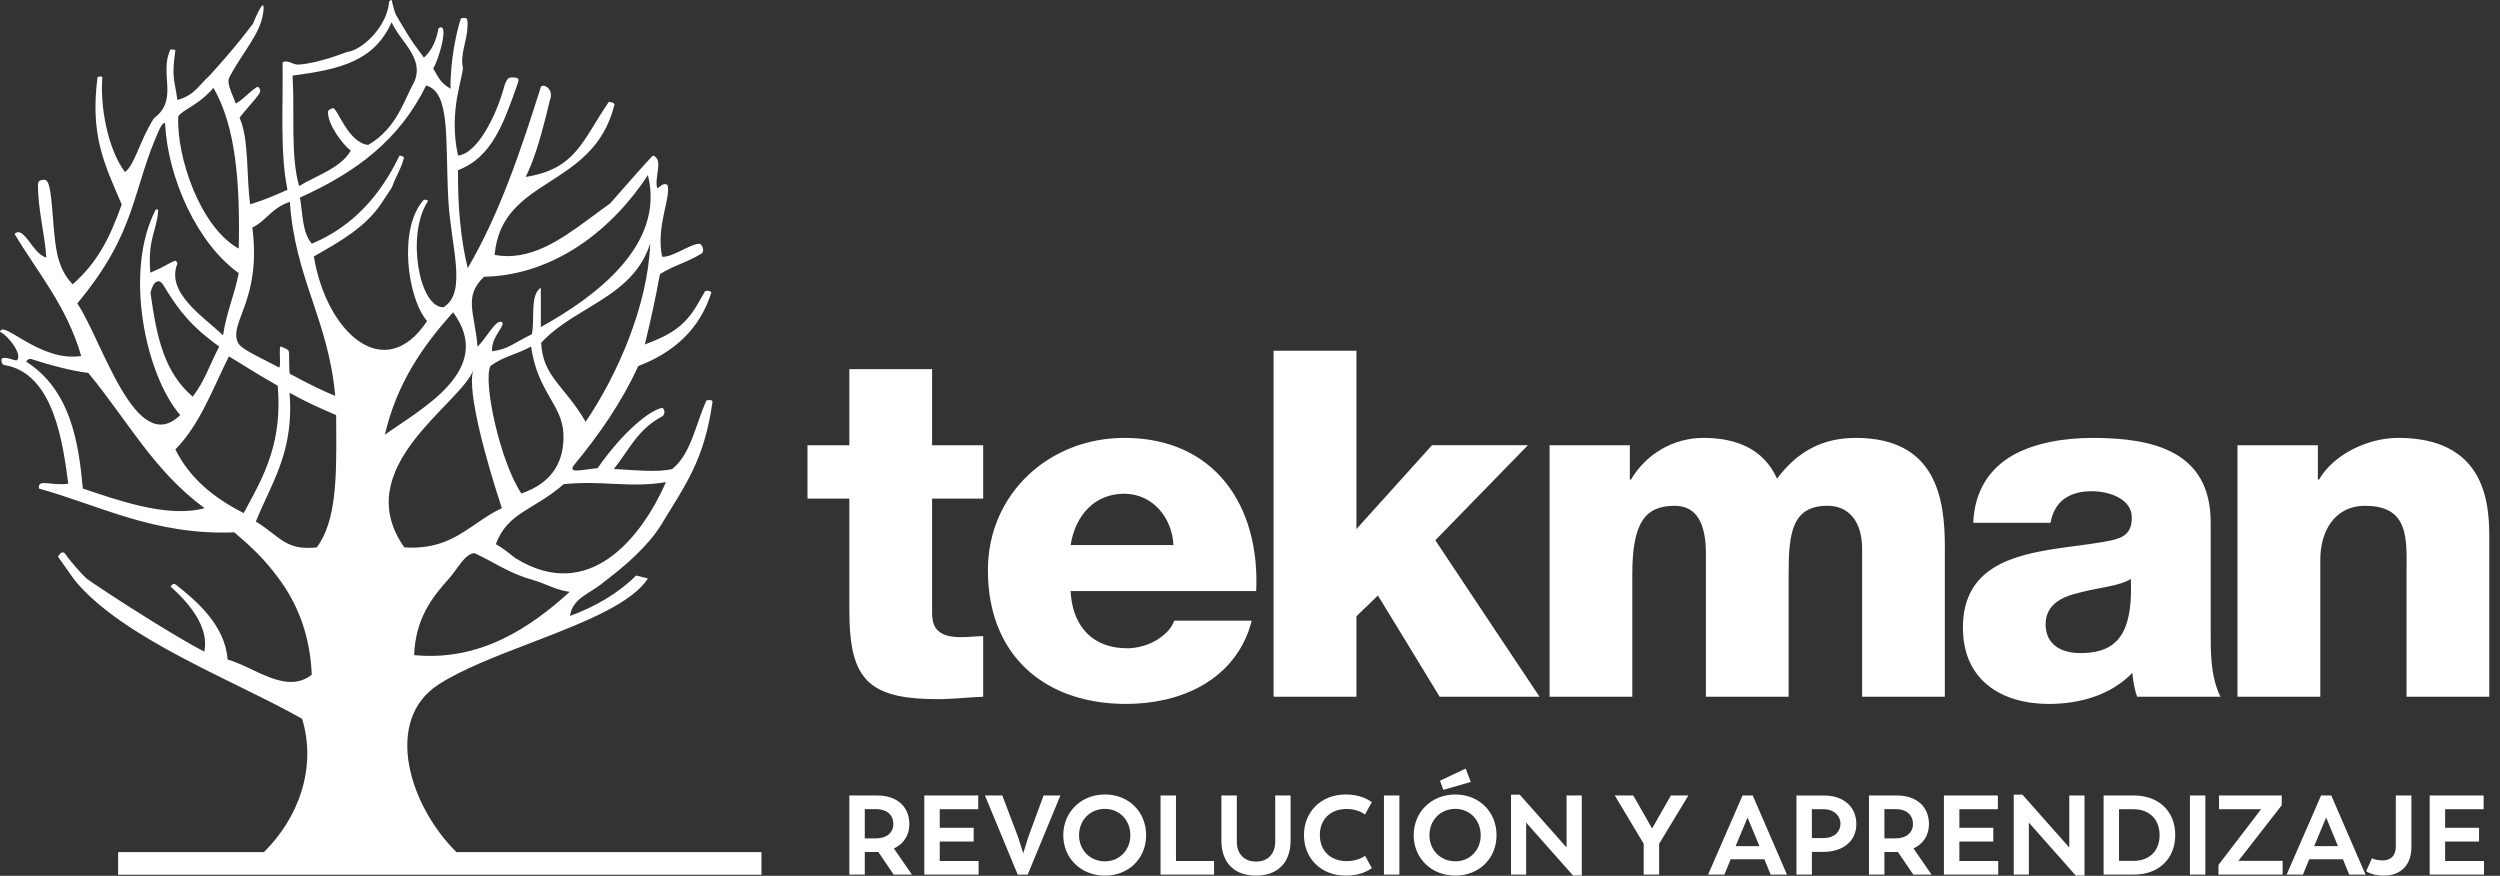 <svg xmlns="http://www.w3.org/2000/svg" xmlns:xlink="http://www.w3.org/1999/xlink" width="157px" height="55px" viewBox="0 0 157 55"><rect x="0" y="0" width="157" height="55" fill="#333333" stroke="none"/><title>tekman</title><g id="&#x1F5A5;&#xFE0F;-Design-(Desktop)-" stroke="none" stroke-width="1" fill="none" fill-rule="evenodd"><g id="TK_Home2" transform="translate(-164, -11)"><g id="Brand-/-Logotype-/-Horizontal" transform="translate(164, 11)"><g><path d="M77.672,49.956 L77.672,52.868 C77.672,53.541 78.066,54.107 78.882,54.107 C79.69,54.107 80.084,53.541 80.084,52.868 L80.084,49.956 L81.048,49.956 L81.048,52.791 C81.048,54.226 80.183,54.99 78.875,54.99 C77.567,54.99 76.703,54.226 76.703,52.791 L76.703,49.956 L77.672,49.956 Z M69.388,49.893 C70.887,49.893 71.977,50.982 71.977,52.452 C71.977,53.908 70.887,54.99 69.388,54.99 C67.877,54.99 66.773,53.886 66.773,52.452 C66.773,51.01 67.877,49.893 69.388,49.893 Z M151.436,49.957 L151.436,53.2 C151.436,54.304 150.789,54.988 149.707,54.988 C149.12,54.988 148.783,54.827 148.651,54.749 L148.596,54.714 L148.596,54.714 L148.961,53.893 C149.073,53.972 149.348,54.035 149.63,54.035 C150.156,54.035 150.457,53.717 150.457,53.173 L150.457,49.957 L151.436,49.957 Z M84.519,49.893 C85.383,49.893 85.925,50.203 86.151,50.375 L85.721,51.151 C85.608,51.067 85.216,50.804 84.575,50.804 C83.554,50.804 82.887,51.449 82.887,52.437 C82.887,53.427 83.549,54.078 84.575,54.078 C85.216,54.078 85.601,53.83 85.728,53.744 L86.151,54.515 C85.925,54.685 85.405,54.989 84.519,54.989 C82.93,54.989 81.889,53.879 81.889,52.444 C81.889,51.003 82.937,49.893 84.519,49.893 Z M91.395,49.894 C92.893,49.894 93.982,50.982 93.982,52.451 C93.982,53.909 92.893,54.988 91.395,54.988 C89.882,54.988 88.779,53.887 88.779,52.451 C88.779,51.009 89.882,49.894 91.395,49.894 Z M95.442,49.906 L98.381,53.222 L98.381,49.956 L99.337,49.956 L99.337,54.983 L98.788,54.983 L95.843,51.66 L95.843,54.925 L94.892,54.925 L94.892,49.906 L95.442,49.906 Z M127.011,49.906 L129.95,53.222 L129.95,49.956 L130.906,49.956 L130.906,54.983 L130.358,54.983 L127.412,51.66 L127.412,54.925 L126.463,54.925 L126.463,49.906 L127.011,49.906 Z M24.585,4.66326222e-05 L24.599,0.013 C24.611,0.069 24.758,0.756 24.901,0.993 C25.583,2.123 25.627,2.294 26.622,3.618 C27.111,3.187 27.401,2.556 27.539,1.77 C28.268,1.311 27.534,3.828 27.205,4.296 C27.584,4.941 27.656,5.195 28.296,5.57 C28.254,3.792 28.724,1.752 28.949,1.155 C29.024,1.132 29.256,1.094 29.309,1.173 C29.397,1.3 29.355,1.634 29.351,1.787 C29.33,2.513 28.893,3.417 29.065,4.231 C29.133,4.733 28.137,6.95 28.763,9.767 C29.985,9.654 31.199,7.22 31.687,5.354 C31.754,5.174 31.853,4.965 31.941,4.904 C32.023,4.849 32.594,4.814 32.562,5.032 C32.535,5.207 32.484,5.293 32.435,5.464 C31.652,7.646 30.919,9.877 28.763,10.686 C28.744,12.966 28.932,15.031 29.373,16.839 C31.341,13.485 32.69,9.518 33.964,5.464 C34.074,5.237 34.704,5.492 34.583,6.14 C34.549,6.189 34.451,6.631 34.295,7.259 L34.204,7.619 C33.931,8.683 33.525,10.103 33.012,11.112 C36.185,10.606 36.558,8.839 38.243,6.386 C38.373,6.439 38.628,6.419 38.578,6.615 C37.236,11.911 31.502,11.061 31.063,16.009 C33.225,16.412 35.111,15.135 36.947,13.779 L37.405,13.44 C37.71,13.213 38.014,12.989 38.319,12.773 C38.319,12.773 38.994,12 39.687,11.218 L39.946,10.926 C40.376,10.444 40.78,9.995 41,9.767 C41.695,9.996 41.085,11.08 41.268,11.817 C41.448,11.776 41.631,11.436 41.917,11.612 C42.166,12.384 41.18,14.186 41.579,16.123 C42.2,16.189 43.369,15.303 43.916,15.311 C44.088,15.314 44.272,15.771 44.062,15.916 C43.252,16.439 42.257,16.694 41.446,17.213 C41.152,18.805 40.875,20.075 40.493,21.635 C42.075,21.037 42.954,20.528 43.759,19.191 C44.033,18.732 44.165,18.469 44.264,18.313 C44.351,18.178 44.714,18.315 44.671,18.379 C43.934,20.706 42.291,22.141 40.079,22.992 C39.02,25.308 37.622,27.289 36.1,29.146 C35.587,29.762 36.436,29.514 37.531,29.398 C39.183,27.021 40.918,25.688 41.612,25.616 C41.749,25.753 41.787,25.976 41.6,26.138 C40.029,26.971 39.522,28.241 38.549,29.452 C39.621,29.504 41.324,29.692 42.22,29.452 C43.409,28.491 43.689,26.621 44.364,25.147 C44.554,25.109 44.764,25.093 44.74,25.27 C44.23,28.864 43.079,30.398 41.537,32.933 C40.682,34.339 39.164,35.551 38.838,35.832 C38.388,36.199 37.944,36.533 37.944,36.533 C37.094,37.279 35.952,37.524 35.797,38.683 C37.418,38.082 38.842,37.249 39.948,36.143 L39.948,36.143 L40.689,36.324 C39.719,37.846 36.869,39.011 33.906,40.154 L33.165,40.439 C31.062,41.247 28.977,42.057 27.539,42.988 C24.06,45.232 25.667,50.647 28.801,53.649 L28.663,53.513 L47.819,53.514 L47.819,54.932 L7.419,54.932 L7.419,53.514 L16.57,53.515 C18.693,51.436 19.923,48.269 18.973,45.141 C14.772,42.756 7.72,40.124 4.686,36.434 L4.686,36.434 L3.642,34.959 C3.642,34.959 3.894,34.458 4.127,34.824 C4.359,35.19 5.249,36.182 5.425,36.324 C5.689,36.53 7.599,37.8 9.585,39.03 L10.082,39.335 C11.076,39.943 12.056,40.517 12.826,40.92 C13.24,39.041 11.152,37.243 10.71,36.838 C10.812,36.717 10.883,36.589 11.064,36.732 C12.298,37.704 14.14,39.252 14.293,41.417 C14.688,41.529 15.1,41.71 15.52,41.906 L15.881,42.076 C17.152,42.675 18.468,43.265 19.58,42.368 C19.463,39.777 18.65,37.879 17.501,36.324 C16.606,35.114 15.85,34.399 14.715,33.43 C9.719,33.636 6.21,31.719 2.442,30.681 C2.368,30.027 3.191,30.532 4.288,30.376 C3.967,28.026 3.435,23.393 0.233,22.919 C0.079,22.837 0.048,22.532 0.151,22.495 C0.407,22.411 0.795,22.613 1.036,22.634 C1.474,22.379 0.574,21.102 0,20.842 C0.168,20.038 2.491,22.758 5.101,22.356 C4.172,19.191 2.45,17.249 0.916,14.691 C1.503,14.12 2.067,15.977 2.907,16.171 C2.833,14.813 2.393,13.234 2.384,11.656 C2.381,11.275 2.568,11.322 2.763,11.284 C3.18,11.246 3.214,12.454 3.364,14.139 C3.479,15.446 3.566,16.852 4.566,17.853 C6.127,16.458 6.859,15.031 7.644,12.843 C6.524,10.23 5.662,8.508 6.122,4.846 C6.217,4.811 6.436,4.746 6.424,4.891 C6.295,6.627 6.72,9.267 7.843,10.805 C8.451,10.393 8.802,8.759 9.669,7.427 C11.256,6.244 9.967,4.614 10.71,3.098 C10.802,3.132 11.024,3.081 11.011,3.179 C10.764,4.902 10.961,4.962 11.14,6.28 C12.25,5.954 12.401,5.435 13.152,4.757 C14.896,2.83 15.429,2.075 15.908,1.461 C15.846,1.543 16.741,-0.616 16.522,0.843 C16.326,2.16 15.277,3.219 14.419,4.82 C14.198,5.225 14.563,5.821 14.809,6.505 C15.415,6.144 15.528,5.867 16.141,5.461 C16.272,5.415 16.405,5.691 16.302,5.85 C16.018,6.29 15.297,7.026 15.045,7.398 C15.652,8.731 15.464,11.138 15.713,12.835 C16.698,12.509 16.917,12.42 18.053,11.92 C17.58,9.625 17.784,6.657 17.746,3.924 C18.056,3.712 18.368,4.085 18.769,4.056 C20.054,3.968 21.746,3.272 21.787,3.266 C22.726,3.153 24.141,1.811 24.399,0.385 C24.421,0.27 24.421,0.221 24.438,0.089 C24.485,0.041 24.593,-0.029 24.599,0.013 Z M143.292,49.956 L143.292,50.571 L140.572,54.063 L143.348,54.063 L143.348,54.927 L139.319,54.927 L139.319,54.317 L141.998,50.819 L139.355,50.819 L139.355,49.956 L143.292,49.956 Z M146.404,49.956 L148.556,54.927 L147.53,54.927 L147.137,53.963 L145.018,53.963 L144.625,54.927 L143.599,54.927 L145.764,49.956 L146.404,49.956 Z M110.072,49.956 L112.223,54.927 L111.198,54.927 L110.803,53.963 L108.686,53.963 L108.292,54.927 L107.266,54.927 L109.432,49.956 L110.072,49.956 Z M155.972,49.957 L155.972,50.818 L153.553,50.818 L153.553,51.986 L155.685,51.986 L155.685,52.848 L153.553,52.848 L153.553,54.071 L155.994,54.071 L155.994,54.926 L152.584,54.926 L152.584,49.957 L155.972,49.957 Z M138.496,49.957 L138.496,54.926 L137.527,54.926 L137.527,49.957 L138.496,49.957 Z M119.135,49.957 C120.338,49.957 121.139,50.641 121.139,51.752 C121.139,52.46 120.78,52.997 120.169,53.285 L121.301,54.925 L120.155,54.925 L119.191,53.505 L118.341,53.505 L118.341,54.925 L117.371,54.925 L117.371,49.957 L119.135,49.957 Z M61.434,49.957 L61.434,50.818 L59.016,50.818 L59.016,51.986 L61.147,51.986 L61.147,52.848 L59.016,52.848 L59.016,54.071 L61.456,54.071 L61.456,54.926 L58.047,54.926 L58.047,49.957 L61.434,49.957 Z M55.103,49.957 C56.306,49.957 57.107,50.641 57.107,51.752 C57.107,52.46 56.748,52.997 56.137,53.285 L57.269,54.925 L56.123,54.925 L55.159,53.505 L54.309,53.505 L54.309,54.925 L53.339,54.925 L53.339,49.957 L55.103,49.957 Z M62.944,49.956 L63.942,52.586 L64.258,53.59 L64.569,52.586 L65.538,49.956 L66.593,49.956 L64.539,54.925 L63.913,54.925 L61.854,49.956 L62.944,49.956 Z M73.851,49.957 L73.851,54.071 L76.243,54.071 L76.243,54.926 L72.882,54.926 L72.882,49.957 L73.851,49.957 Z M102.57,49.956 L103.752,52.027 L104.933,49.956 L106.029,49.956 L104.194,52.989 L104.194,54.926 L103.224,54.926 L103.224,52.989 L101.409,49.956 L102.57,49.956 Z M114.561,49.958 C115.755,49.958 116.579,50.657 116.579,51.752 C116.579,52.826 115.742,53.491 114.518,53.499 L113.786,53.499 L113.786,54.926 L112.817,54.926 L112.817,49.958 L114.561,49.958 Z M134.011,49.956 C135.572,49.956 136.605,50.946 136.605,52.437 C136.605,53.928 135.572,54.925 134.011,54.925 L132.106,54.925 L132.106,49.956 L134.011,49.956 Z M125.466,49.957 L125.466,50.818 L123.048,50.818 L123.048,51.986 L125.178,51.986 L125.178,52.848 L123.048,52.848 L123.048,54.071 L125.488,54.071 L125.488,54.926 L122.079,54.926 L122.079,49.957 L125.466,49.957 Z M87.881,49.957 L87.881,54.926 L86.912,54.926 L86.912,49.957 L87.881,49.957 Z M69.388,50.797 C68.454,50.797 67.764,51.511 67.764,52.452 C67.764,53.384 68.454,54.091 69.388,54.091 C70.303,54.091 70.985,53.391 70.985,52.452 C70.985,51.505 70.303,50.797 69.388,50.797 Z M91.395,50.797 C90.459,50.797 89.769,51.51 89.769,52.451 C89.769,53.385 90.459,54.09 91.395,54.09 C92.309,54.09 92.989,53.391 92.989,52.451 C92.989,51.504 92.309,50.797 91.395,50.797 Z M133.969,50.818 L133.075,50.818 L133.075,54.064 L133.969,54.064 C135.002,54.064 135.622,53.421 135.622,52.452 C135.622,51.469 135.002,50.818 133.969,50.818 Z M109.748,51.342 L108.996,53.138 L110.493,53.138 L109.748,51.342 Z M146.082,51.342 L145.329,53.138 L146.826,53.138 L146.082,51.342 Z M55.026,50.812 L54.309,50.812 L54.309,52.65 L55.02,52.65 C55.673,52.65 56.102,52.295 56.102,51.752 C56.102,51.158 55.667,50.812 55.026,50.812 Z M119.058,50.812 L118.341,50.812 L118.341,52.65 L119.052,52.65 C119.704,52.65 120.134,52.295 120.134,51.752 C120.134,51.158 119.698,50.812 119.058,50.812 Z M114.513,50.819 L113.786,50.819 L113.786,52.629 L114.513,52.629 C115.202,52.629 115.581,52.226 115.581,51.737 C115.581,51.236 115.186,50.819 114.513,50.819 Z M92.048,48.266 L92.365,49.107 L90.642,49.603 L90.431,49.03 L92.048,48.266 Z M131.434,27.501 C135.195,27.501 138.831,28.325 138.831,32.801 L138.831,32.801 L138.831,40.021 C138.834,41.273 138.878,42.604 139.444,43.756 L139.444,43.756 L134.217,43.756 C134.033,43.272 133.97,42.785 133.909,42.258 C132.567,43.659 130.581,44.207 128.68,44.207 C125.699,44.207 123.342,42.732 123.276,39.575 L123.276,39.575 L123.27,39.505 L123.27,39.505 L123.269,39.435 C123.269,35.624 126.363,34.851 129.433,34.41 L129.861,34.351 C130.786,34.225 131.696,34.118 132.504,33.955 C133.388,33.775 133.877,33.47 133.877,32.499 C133.877,31.314 132.441,30.849 131.372,30.849 C129.938,30.849 129.015,31.485 128.774,32.832 L128.774,32.832 L123.919,32.832 C124.005,30.759 124.983,29.42 126.385,28.6 C127.797,27.804 129.633,27.501 131.434,27.501 Z M70.607,27.499 C76.29,27.499 79.135,31.764 78.889,37.121 L78.889,37.121 L67.235,37.121 C67.279,38.114 67.571,38.955 68.082,39.57 L68.082,39.57 C68.683,40.293 69.591,40.71 70.786,40.71 C70.786,40.71 70.788,40.71 70.793,40.71 L70.848,40.711 C71.143,40.708 72.433,40.636 73.396,39.574 C73.627,39.294 73.736,39.007 73.75,38.976 L73.75,38.976 L78.609,38.976 C78.555,39.183 78.493,39.379 78.431,39.57 L78.431,39.57 C77.287,42.8 74.07,44.206 70.724,44.206 C66.939,44.206 64.038,42.545 62.756,39.574 L62.756,39.574 C62.287,38.487 62.04,37.231 62.04,35.811 C62.04,30.97 65.93,27.499 70.607,27.499 Z M58.535,23.183 L58.535,27.962 L61.744,27.962 L61.744,31.313 L58.535,31.313 L58.535,38.487 C58.535,38.997 58.652,39.344 58.874,39.574 C59.198,39.913 59.722,40.015 60.403,40.015 C60.831,40.015 61.288,39.949 61.744,39.949 L61.744,39.949 L61.744,43.755 C60.799,43.786 59.853,43.907 58.902,43.907 C54.93,43.907 53.61,42.875 53.377,39.574 C53.352,39.196 53.339,38.783 53.339,38.34 L53.339,38.34 L53.339,31.313 L50.71,31.313 L50.71,27.962 L53.339,27.962 L53.339,23.183 L58.535,23.183 Z M116.545,27.5 C121.593,27.5 122.136,31.315 122.136,34.322 L122.136,34.322 L122.136,43.755 L116.941,43.755 L116.941,34.473 C116.941,32.766 116.119,31.763 114.77,31.763 C112.543,31.763 112.326,33.469 112.326,36.027 L112.326,43.755 L107.131,43.755 L107.131,34.777 C107.131,32.92 106.579,31.763 105.171,31.763 C103.308,31.763 102.509,32.831 102.509,36.058 L102.509,36.058 L102.509,43.755 L97.314,43.755 L97.314,27.961 L102.354,27.961 L102.354,30.119 L102.423,30.119 C103.363,28.538 105.046,27.5 106.975,27.5 C108.963,27.5 110.736,28.142 111.597,30.059 C112.847,28.389 114.405,27.5 116.545,27.5 Z M150.61,27.499 C155.898,27.499 156.326,31.335 156.326,33.615 L156.326,43.755 L151.13,43.755 L151.13,35.95 C151.13,35.895 151.131,35.839 151.131,35.784 L151.135,35.289 L151.135,35.289 L151.134,34.963 C151.119,33.241 150.867,31.765 148.531,31.765 C146.577,31.765 145.715,33.409 145.715,35.142 L145.715,35.142 L145.715,43.755 L140.514,43.755 L140.514,27.961 L145.562,27.961 L145.562,30.12 L145.631,30.12 C146.577,28.508 148.716,27.499 150.61,27.499 Z M85.183,22.025 L85.183,33.226 L89.929,27.96 L95.953,27.96 L90.138,33.928 L93.893,39.574 L96.682,43.755 L90.411,43.755 L87.863,39.574 L86.533,37.4 L85.183,38.702 L85.183,43.755 L79.981,43.755 L79.981,22.025 L85.183,22.025 Z M29.806,34.739 C29.213,34.738 28.698,35.778 28.204,36.324 C27.094,37.549 26.093,38.885 26.008,41.141 C30.137,41.546 33.294,39.427 35.776,37.169 C35.331,37.11 34.955,36.98 34.592,36.837 L34.051,36.622 C33.869,36.551 33.683,36.485 33.486,36.43 C31.965,36.002 31.137,35.361 29.806,34.739 Z M133.817,36.36 C133.085,36.816 131.736,36.908 130.612,37.212 C129.443,37.485 128.465,37.973 128.465,39.217 C128.465,39.345 128.477,39.462 128.496,39.575 L128.496,39.575 L128.529,39.731 C128.762,40.637 129.645,41.015 130.636,41.015 C132.052,41.015 132.925,40.561 133.388,39.571 L133.388,39.571 C133.747,38.818 133.87,37.76 133.817,36.36 Z M41.823,30.279 C39.559,30.659 37.891,30.159 35.402,30.404 C33.529,32.047 31.888,32.154 31.138,34.173 C31.602,34.436 31.901,34.687 32.361,35.047 C36.966,37.915 40.273,33.799 41.823,30.279 Z M18.182,24.667 C18.41,27.436 17.654,29.242 16.852,30.988 L16.622,31.486 C16.431,31.901 16.242,32.318 16.069,32.749 C17.64,33.735 17.942,34.587 19.89,34.376 C21.116,32.769 21.134,29.952 21.116,27.096 L21.112,26.411 L21.112,26.411 L21.111,26.068 C19.903,25.547 19.275,25.265 18.182,24.667 Z M29.719,23.254 C28.903,25.401 21.873,29.377 25.391,34.376 C27.362,34.507 28.52,33.824 29.617,33.08 L29.982,32.831 C30.467,32.499 30.957,32.171 31.518,31.914 C30.649,29.288 29.292,24.601 29.719,23.254 Z M70.607,31.006 C68.77,31.006 67.546,32.313 67.235,34.229 L67.235,34.229 L73.694,34.229 C73.601,32.462 72.346,31.006 70.607,31.006 Z M14.377,22.38 C13.357,24.42 12.546,26.679 11.013,28.223 C11.93,30.07 13.468,31.291 15.303,32.221 L15.303,32.221 L15.548,31.768 C16.655,29.729 17.735,27.672 17.442,24.225 C15.799,23.287 15.398,22.992 14.377,22.38 Z M1.961,22.548 C1.821,22.503 1.704,22.615 1.64,22.709 C4.433,24.496 4.937,27.773 5.202,30.681 C7.277,31.365 10.471,32.556 12.85,31.914 C9.663,29.579 8.036,26.443 5.541,23.413 C4.579,23.323 2.97,22.88 1.961,22.548 Z M33.352,21.762 C32.362,22.301 31.701,22.338 30.798,22.981 C30.321,23.976 31.394,28.958 32.74,30.99 C34.784,30.3 35.45,28.865 35.382,27.225 C35.307,25.42 33.753,24.614 33.352,21.762 Z M28.456,19.612 C26.569,21.703 24.924,24.057 24.167,27.304 C26.374,25.703 31.144,23.254 28.456,19.612 Z M10.368,7.783 C10.36,7.622 10.185,7.783 10.037,8.064 C8.241,12 8.658,14.486 4.853,19.055 C6.441,21.41 8.523,28.791 11.319,26.068 C9.145,23.562 7.751,17.032 9.789,13.149 C9.855,13.147 9.946,13.11 9.933,13.276 C9.837,14.515 9.27,14.969 9.439,17.124 C10.562,16.644 10.304,16.677 10.99,16.369 C11.08,16.393 11.129,16.479 11.141,16.553 C10.401,18.391 12.768,19.867 14.007,21.062 C14.231,19.547 14.712,18.614 14.991,17.151 C12.37,15.279 10.546,11.18 10.368,7.783 Z M40.832,15.297 C40.18,17.313 38.656,18.309 37.07,19.272 L36.568,19.577 C35.648,20.137 34.735,20.721 33.987,21.521 C34.069,23.657 35.492,24.253 36.778,26.489 C38.811,23.492 40.689,19.143 40.832,15.297 Z M10.291,17.957 C9.992,17.413 9.617,17.664 9.452,18.382 C9.843,21.271 10.345,23.399 12.102,24.911 C12.859,23.925 13.169,22.904 13.767,21.762 C11.977,20.482 11.176,19.423 10.291,17.957 Z M18.204,12.677 C17.059,13.047 16.691,13.901 15.846,14.286 C16.431,18.831 14.387,20.214 14.926,21.484 C15.112,21.924 16.165,22.357 17.513,23.072 C17.683,23.17 17.472,21.664 17.647,21.762 C17.739,21.812 18.076,21.928 18.123,22.02 C18.2,22.179 18.118,23.428 18.216,23.481 C19.2,24.017 20.339,24.587 21.049,24.857 C20.642,20.132 18.525,17.484 18.204,12.677 Z M40.689,10.997 C38.508,14.329 34.906,17.276 30.4,17.381 C29.081,18.615 29.826,19.681 29.987,21.762 C30.501,21.322 31.13,20.021 31.518,20.225 C31.796,20.411 30.818,21.169 30.903,22.065 C31.967,21.91 32.222,21.566 33.402,20.986 C33.593,20.049 33.271,18.499 33.964,18.073 L33.964,18.073 L33.964,20.539 C37.341,18.669 41.793,15.41 40.689,10.997 Z M26.761,5.369 C25.074,8.807 22.357,10.82 18.836,12.409 C19.031,13.545 18.978,14.578 19.58,15.304 C22.171,14.222 23.896,12.257 25.091,9.767 C25.091,9.767 25.389,9.805 25.363,9.918 C25.187,10.63 24.84,11.093 24.618,11.758 L24.618,11.758 L23.982,12.725 C22.97,14.272 21.331,15.178 19.709,16.106 C20.513,20.941 24.167,24.17 26.821,20.163 C25.586,18.732 24.983,14.325 26.622,12.537 C26.739,12.55 26.928,12.55 26.845,12.682 C25.533,14.701 26.293,19.29 27.843,19.299 C29.378,18.382 28.304,15.433 28.154,12.537 C27.954,8.747 28.306,5.794 26.761,5.369 Z M13.4,5.515 C12.523,6.582 11.424,6.909 11.197,7.31 C11.069,9.818 12.565,14.276 14.991,15.611 C15.083,11.621 14.834,7.959 13.4,5.515 Z M24.592,1.395 C23.519,3.801 21.452,4.347 18.375,4.746 C18.513,7.176 18.238,9.779 18.785,11.682 C19.937,10.992 21.39,10.558 22.03,9.46 C21.496,9.059 20.596,7.824 20.598,7.055 C20.599,6.887 20.758,6.846 20.91,6.789 C21.212,6.805 21.846,8.954 23.122,9.103 C24.934,8.052 25.384,6.248 26.008,5.154 C26.676,3.656 25.157,2.654 24.592,1.395 Z" id="tekman" fill="#FFFFFF"></path></g></g></g></g></svg>